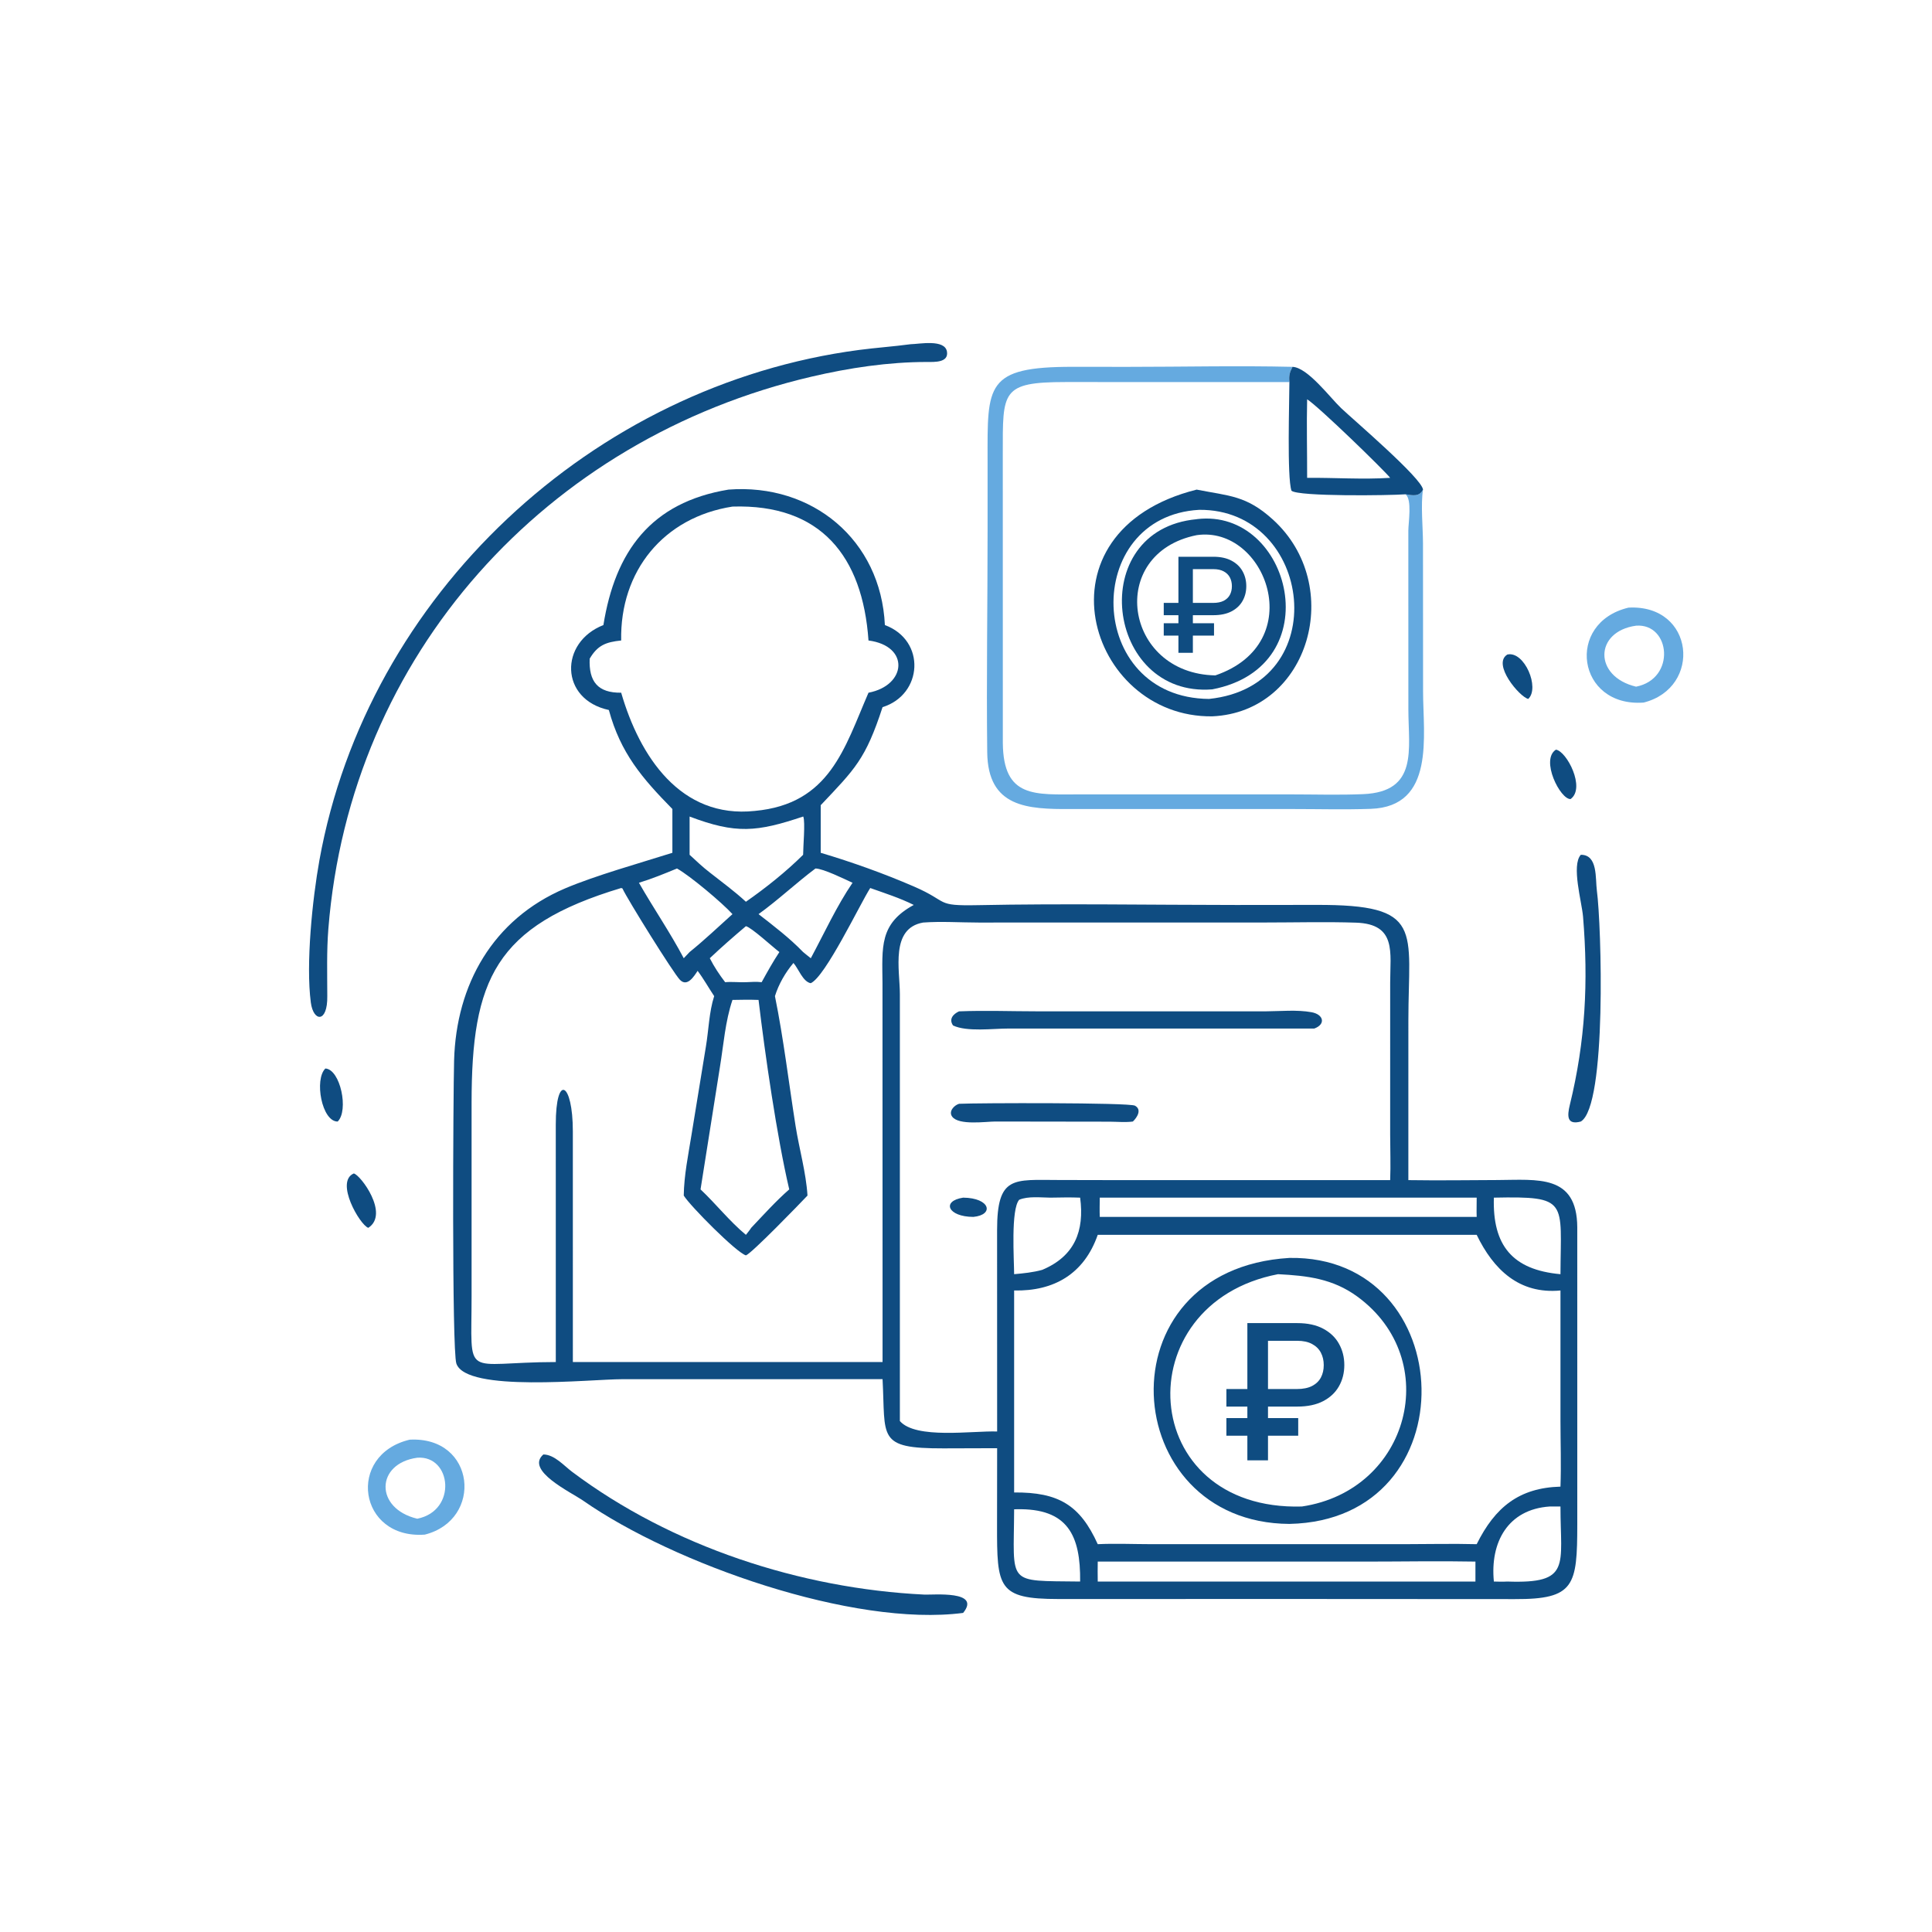 <?xml version="1.0" encoding="UTF-8"?> <svg xmlns="http://www.w3.org/2000/svg" width="1024" height="1024" viewBox="0 0 1024 1024" fill="none"><path d="M798.922 346.914C807.992 344.868 816.27 364.632 810 370.448C805.378 369.37 790.696 351.948 798.922 346.914Z" fill="#0F4C81"></path><path d="M824.666 397.336C830.374 398.12 840.562 417.698 832.43 423.518C827.004 423.786 816.308 402.692 824.666 397.336Z" fill="#0F4C81"></path><path d="M172.457 566.328C180.42 566.776 184.946 588.646 178.976 594.438C170.551 594.53 166.475 572.102 172.457 566.328Z" fill="#0F4C81"></path><path d="M187.51 621.96C191.067 622.672 206.554 643.45 195.195 650.78C190.746 649.26 177.406 626.302 187.51 621.96Z" fill="#0F4C81"></path><path d="M837.856 453.058C847 452.968 845.508 465.626 846.388 472.162C848.778 489.9 851.776 586.26 837.856 594.438C830.44 596.404 830.588 591.55 832.04 585.61C840.316 551.796 841.898 520.506 839.046 485.834C838.402 478.008 832.756 458.756 837.856 453.058Z" fill="#0F4C81"></path><path d="M287.994 770.894C293.866 770.954 298.82 776.78 303.238 780.096C356.012 819.72 424.492 842.002 489.898 845.166C494.564 845.392 520.274 842.848 510.476 854.88C452.234 862.454 357.076 828.816 309.262 795.498C302.598 790.854 278.212 779.424 287.994 770.894Z" fill="#0F4C81"></path><path d="M482.612 182.443C487.172 182.373 500.91 179.576 501.926 186.461C502.782 192.269 495.21 191.853 491.422 191.852C470.95 191.845 450.11 194.971 430.21 199.621C289.474 232.504 185.584 346.896 174.034 492.346C173.096 504.162 173.451 516.114 173.468 527.964C173.683 542.268 166.109 541.736 164.742 531.344C162.058 510.942 165.57 476.59 169.294 455.946C194.651 315.35 314.138 204.11 455.304 185.482C464.388 184.283 473.536 183.672 482.612 182.443Z" fill="#0F4C81"></path><path d="M754.224 259.5C752.95 267.474 754.198 279.644 754.214 288.074L754.26 366.58C754.258 389.932 760.822 427.528 726.522 428.708C712.738 429.182 698.812 428.804 685.01 428.804L567.418 428.808C544.578 428.918 523.59 427.98 523.252 398.77C522.8 359.7 523.444 320.518 523.44 281.432L523.438 243.748C523.4 204.187 522.196 194.363 568.608 194.422L597.9 194.443C626.904 194.445 656.08 193.757 685.062 194.435C683.486 197.446 683.078 199.135 683.412 202.511L564.734 202.49C530.6 202.505 531.5 207.472 531.498 240.306L531.52 393.844C531.802 423.184 548.556 421.054 572.118 421.042L683.894 421.044C696.73 421.042 709.7 421.454 722.514 420.908C751.852 419.662 746.472 397.116 746.464 376.016L746.444 281.366C746.442 277.094 748.54 264.732 744.952 261.988C748.774 262.58 752.302 263.396 754.224 259.5Z" fill="#65AAE0"></path><path d="M685.062 194.435C693.11 194.767 704.908 210.709 710.848 216.336C717.436 222.578 753.578 253.438 754.224 259.5C752.302 263.396 748.774 262.58 744.952 261.988C736.648 262.626 687.95 263.264 684.502 260.078C682.09 253.08 683.402 212.216 683.412 202.511C683.078 199.135 683.486 197.446 685.062 194.435ZM692.808 211.624C692.484 225.49 692.842 239.392 692.808 253.264C707.378 253.138 722.318 254.208 736.816 253.264C733.514 249.112 699.106 215.674 692.808 211.624Z" fill="#0F4C81"></path><path d="M634.252 259.5C651.68 262.936 660.522 262.568 674.624 275.348C713.124 310.23 694.19 377.366 642.52 379.676C576.45 380.488 546.464 281.542 634.252 259.5ZM635.61 270.222C573.35 273.66 575.05 369.92 640.822 370.448C707.474 363.532 695.816 269.684 635.61 270.222Z" fill="#0F4C81"></path><path d="M634.252 275.188C634.32 275.172 634.386 275.148 634.454 275.14C684.258 269.166 705.476 353.256 642.52 365.376C585.928 369.848 574.966 280.726 634.252 275.188ZM634.252 283.644C586.38 293.274 595.678 357.058 644.156 357.974C694.29 340.842 670.884 278.282 634.252 283.644Z" fill="#0F4C81"></path><path d="M386.102 259.5C430.548 256.106 466.888 286.164 469.006 331.294C490.952 339.444 489.122 368.178 467.774 374.8C458.726 402.532 453.16 407.546 434.994 426.774V451.998C451.684 456.972 468.362 462.93 484.354 469.85C503.488 478.13 495.212 480.22 518.352 479.754C563.878 478.836 609.542 479.638 655.088 479.658L697.568 479.616C755.206 479.42 746.46 492.5 746.466 541.036L746.456 625.488C762.166 625.726 777.924 625.512 793.638 625.442C815 625.35 835.806 622.284 835.986 650.464L835.992 807.91C835.972 840.424 834.584 847.692 802.89 847.56L687.508 847.494L560.99 847.514C528.746 847.524 528.412 841.38 528.456 808.184L528.504 767.578L500.024 767.666C464.516 767.736 469.456 762.016 467.774 730.98L329.868 731C312.986 731 247.162 738.17 241.888 722.726C239.426 715.512 240.202 579.452 240.682 562.022C241.788 521.884 261.158 487.256 299.428 470.908C315.312 464.124 339.378 457.378 356.378 451.998V428.79C340.314 412.412 328.928 399.186 322.704 376.318C296.644 370.726 296.41 340.448 319.818 331.294C326.064 292.292 344.926 266.292 386.102 259.5ZM581.826 654.492C574.598 675.204 558.618 684.436 537.51 683.984V791.034C561.006 790.86 572.446 797.672 581.826 818.446C591.27 818.008 600.786 818.436 610.244 818.442H744.358C757.1 818.44 769.94 818.118 782.674 818.446C792.422 798.802 805.184 788.56 827.082 787.944C827.508 776.42 827.088 764.782 827.084 753.242L827.082 683.984C805.154 686.05 791.544 672.846 782.674 654.492H581.826ZM489.284 488.966C471.808 492.028 476.926 513.964 476.948 526.784L476.95 753.188C485.436 762.926 515.34 758.27 528.504 758.722L528.478 652.012C528.478 622.934 537.168 625.398 561.204 625.426L591.75 625.488H736.816C737.15 617.426 736.822 609.33 736.816 601.26L736.82 520.846C736.814 504.838 740.356 489.738 718.684 489.028C702.662 488.504 686.486 488.94 670.448 488.946L518.626 488.968C508.972 488.96 498.868 488.258 489.284 488.966ZM329.238 470.666C262.288 490.778 249.976 519.396 249.948 584.522L249.95 686.658C249.978 732.212 244.758 721.99 294.584 721.908L294.576 596.062C294.562 568.66 303.62 573.486 303.618 599.622L303.626 721.908H467.774V681.374L467.738 521.164C467.592 501.978 465.952 489.618 484.31 479.638C477.004 475.964 468.934 473.416 461.242 470.666C455.776 479.23 437.472 517.712 429.698 521.118C425.52 520.344 423.178 513.352 420.542 510.394C416.25 515.488 412.726 521.598 410.736 527.964C415.344 550.69 418.052 573.822 421.664 596.716C423.584 608.896 427.218 621.4 427.986 633.674C423.844 638.056 398.406 664.332 395.358 665.376C390.328 663.918 365.82 639.218 362.402 633.674C362.55 622.91 364.81 612.096 366.512 601.48L374.132 554.776C375.606 546.05 375.816 536.362 378.526 527.964C375.558 523.532 372.966 518.822 369.75 514.566C367.798 517.554 364.248 523.28 360.384 519.334C356.886 515.76 332.48 476.54 329.9 470.886L329.238 470.666ZM388.226 268.5C351.714 274.174 328.518 302.698 329.238 339.47C321.044 340.318 316.7 342.048 312.546 349.118C312.018 361.238 316.856 367.298 329.238 367.148C338.998 400.858 360.698 434.004 400.046 429.804C439.844 426.134 447.554 396.576 460.32 367.148C480.54 363.316 482.33 342.352 460.32 339.47C457.202 294.808 435.014 267.02 388.226 268.5ZM388.226 529.98C384.38 541.348 383.518 553.696 381.58 565.508L371.302 630.404C379.558 638.18 386.6 647.236 395.346 654.492C396.268 653.29 397.35 652.064 398.142 650.78C404.624 643.94 411.222 636.602 418.31 630.404C411.768 602.494 405.44 558.594 402.046 529.98C397.43 529.814 392.842 529.88 388.226 529.98ZM608.92 827.672H581.826C581.8 831.196 581.734 834.724 581.826 838.246H754.224H782.012V827.672C762.784 827.302 743.492 827.674 724.254 827.674L608.92 827.672ZM678.528 634.778H582.9C582.872 638.172 582.76 641.592 582.9 644.982H690.022H782.674C782.536 641.57 782.71 638.186 782.674 634.778H678.528ZM425.67 432.788C401.116 441.004 390.112 442.108 365.504 432.788V453.058C368.982 456.262 372.452 459.574 376.206 462.452C382.632 467.514 389.338 472.394 395.346 477.948C405.796 470.67 416.642 462.03 425.67 453.058C425.668 448.78 426.87 435.798 425.774 432.86L425.67 432.788ZM556.7 634.778C551.592 634.734 544.96 633.896 540.204 635.892C535.688 640.988 537.492 667.744 537.51 675.346C542.5 674.898 547.55 674.4 552.392 673.054C569.632 665.824 574.846 652.398 572.496 634.778C567.228 634.574 561.97 634.688 556.7 634.778ZM821.342 798.48C799.228 799.978 789.716 817.42 791.784 838.246C794.172 838.318 796.532 838.388 798.922 838.246C832.944 839.458 827.056 829.838 827.082 798.48H821.342ZM791.784 634.778C791.002 660.06 801.574 673.05 827.082 675.346C827.224 636.474 831.706 633.968 791.784 634.778ZM358.82 460.322C352.154 463.074 345.556 465.776 338.652 467.888C346.348 481.362 355.144 494.142 362.402 507.88L365.504 504.606C373.344 498.28 380.73 491.246 388.226 484.508C382.906 478.618 365.698 464.134 358.82 460.322ZM432.21 460.322C421.906 468.044 412.498 476.982 402.046 484.508C410.22 490.866 418.458 497.136 425.67 504.606C427.022 505.702 428.36 506.828 429.748 507.88C436.832 494.71 443.456 480.212 451.868 467.888C447.804 466.022 436.262 460.332 432.21 460.322ZM537.51 799.964C537.35 840.496 532.944 837.73 572.496 838.246C572.762 813.728 565.924 799.35 538.87 799.93L537.51 799.964ZM395.346 490.892C388.846 496.392 382.386 502.026 376.206 507.88C378.558 512.47 381.22 516.502 384.348 520.586C388.05 520.246 391.66 520.73 395.346 520.586C398.128 520.468 400.916 520.244 403.688 520.586C406.686 515.146 409.656 509.786 413.09 504.606C409.526 501.926 398.342 491.602 395.346 490.892Z" fill="#0F4C81"></path><path d="M510.476 634.778C524.872 634.906 527.068 643.912 515.898 644.982C502.384 644.938 498.87 636.574 510.476 634.778Z" fill="#0F4C81"></path><path d="M508.306 585.036C517.512 584.57 598.396 584.342 601.538 586.03C605.358 588.084 602.692 592.32 600.434 594.438C596.542 594.958 592.156 594.536 588.21 594.514L527.62 594.426C522.522 594.434 508.1 596.602 504.642 591.798C502.662 589.048 505.7 585.83 508.306 585.036Z" fill="#0F4C81"></path><path d="M508.306 536.04C521.982 535.486 535.914 536.02 549.612 536.022L670.698 536.032C678.544 535.986 687.456 535.088 695.144 536.494C701.554 537.666 702.806 542.864 696.6 545.148L534.266 545.15C526.304 545.158 512.43 547.002 505.132 543.516C502.784 540.144 505.2 537.454 508.306 536.04Z" fill="#0F4C81"></path><path d="M683.412 666.724C774.112 665.212 779.438 805.744 683.412 807.706C592.208 807.194 582.89 672.77 683.412 666.724ZM677.376 675.346C596.418 690.894 602.422 800.964 690.022 798.48C747.168 789.964 765.168 720.622 719.402 687.198C706.412 677.71 692.912 676.14 677.376 675.346Z" fill="#0F4C81"></path><path d="M643.084 326.064H616.809V319.551H642.984C645.238 319.551 647.103 319.178 648.577 318.433C650.052 317.67 651.146 316.626 651.859 315.3C652.571 313.958 652.928 312.417 652.928 310.677C652.928 308.953 652.571 307.412 651.859 306.053C651.146 304.694 650.061 303.625 648.602 302.847C647.144 302.051 645.304 301.653 643.084 301.653H632.246V346H624.589V295.091H643.084C646.945 295.091 650.168 295.787 652.754 297.179C655.355 298.571 657.303 300.444 658.595 302.797C659.904 305.15 660.559 307.768 660.559 310.652C660.559 313.569 659.896 316.195 658.57 318.532C657.261 320.852 655.306 322.692 652.704 324.05C650.119 325.393 646.912 326.064 643.084 326.064ZM643.457 330.339V336.877H616.809V330.339H643.457Z" fill="#0F4C81"></path><path d="M687.548 745.52H650.013V736.216H687.406C690.626 736.216 693.289 735.683 695.396 734.618C697.503 733.529 699.066 732.037 700.084 730.143C701.102 728.226 701.611 726.024 701.611 723.538C701.611 721.076 701.102 718.875 700.084 716.933C699.066 714.992 697.515 713.465 695.432 712.352C693.348 711.216 690.721 710.648 687.548 710.648H672.065V774H661.128V701.273H687.548C693.064 701.273 697.669 702.267 701.362 704.256C705.079 706.244 707.861 708.92 709.707 712.281C711.578 715.643 712.513 719.384 712.513 723.503C712.513 727.67 711.566 731.422 709.672 734.76C707.802 738.074 705.008 740.702 701.291 742.643C697.598 744.561 693.017 745.52 687.548 745.52ZM688.081 751.628V760.967H650.013V751.628H688.081Z" fill="#0F4C81"></path><path d="M863.133 322.058C898.167 320.186 902.331 364.522 871.165 372.374C835.837 374.972 829.476 330.078 863.133 322.058ZM867.153 331.624C845.057 334.662 844.461 358.532 867.153 363.954C888.441 359.75 885.391 330.258 867.153 331.624Z" fill="#65AAE0"></path><path d="M217.133 763.058C252.167 761.186 256.331 805.522 225.165 813.374C189.837 815.972 183.476 771.078 217.133 763.058ZM221.153 772.624C199.057 775.662 198.461 799.532 221.153 804.954C242.441 800.75 239.391 771.258 221.153 772.624Z" fill="#65AAE0"></path></svg> 